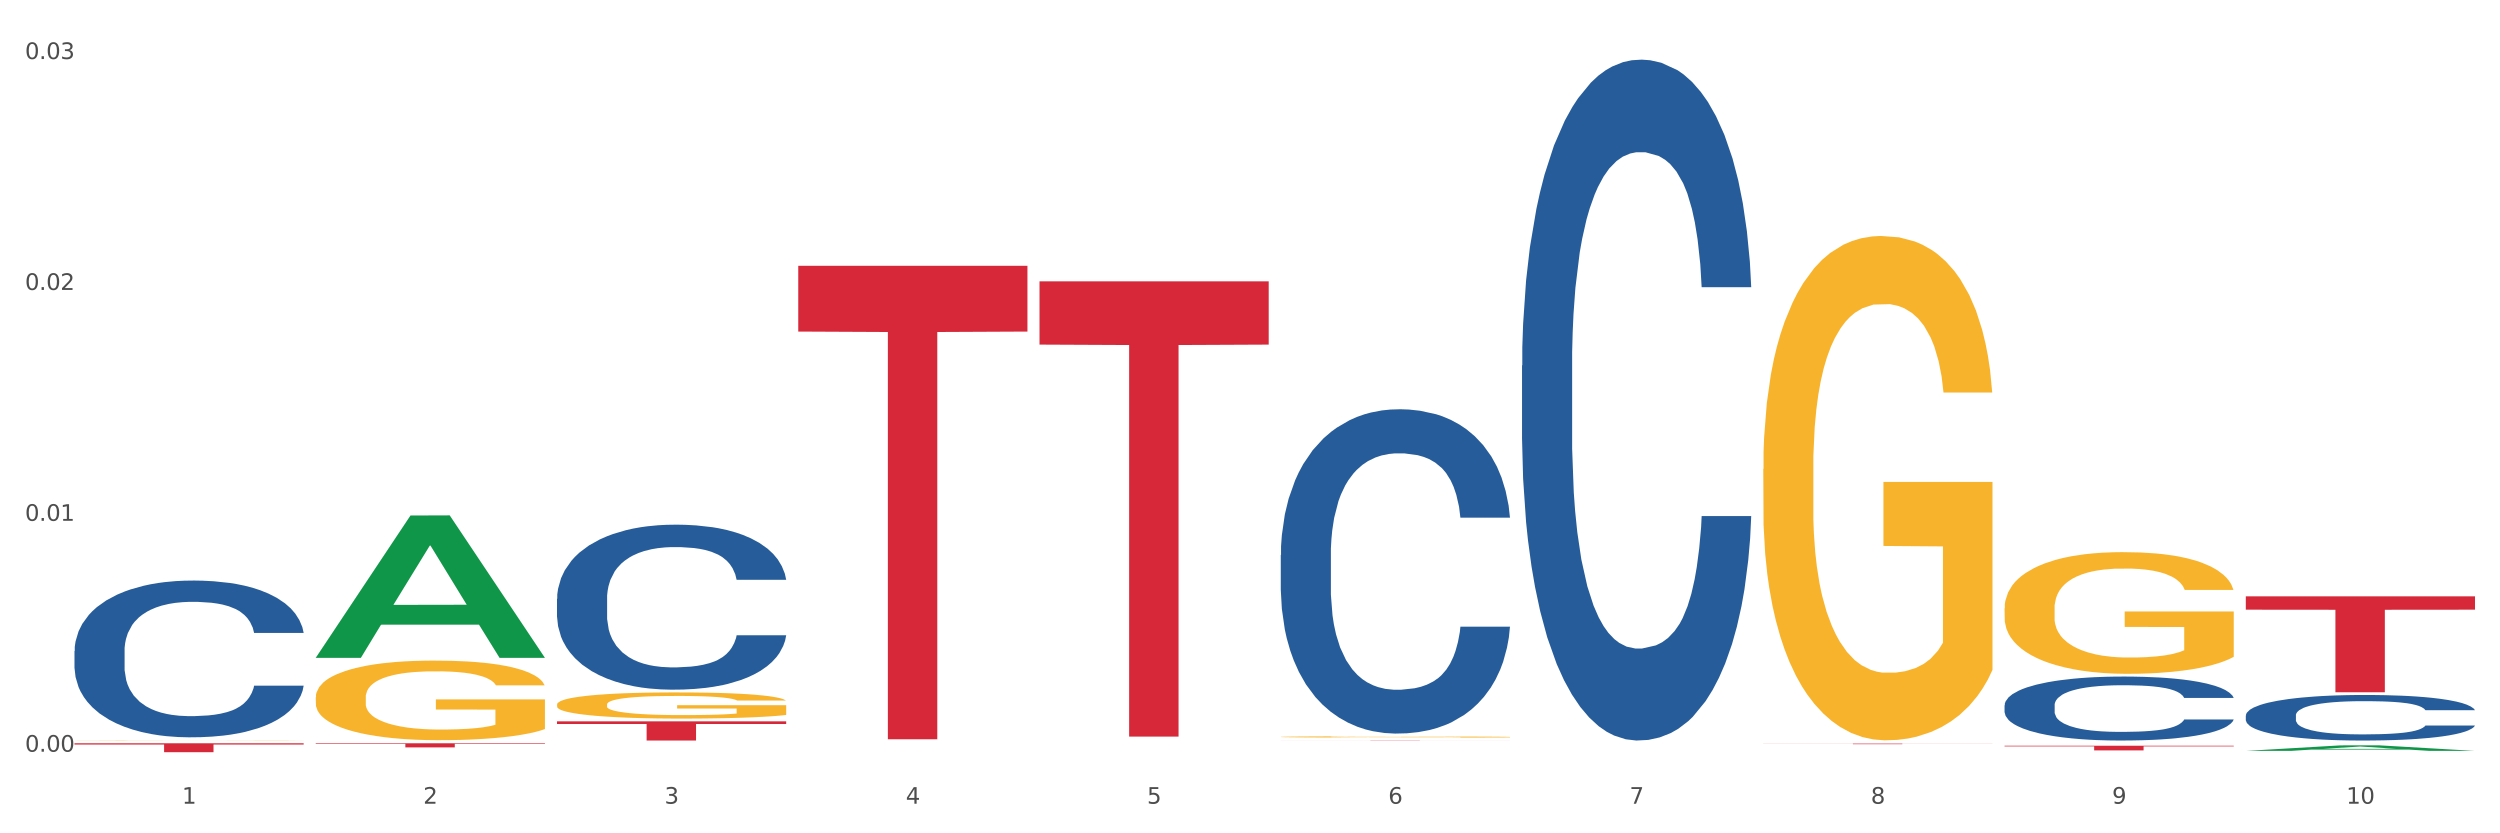 <?xml version="1.0" encoding="utf-8" standalone="no"?>
<!DOCTYPE svg PUBLIC "-//W3C//DTD SVG 1.1//EN"
  "http://www.w3.org/Graphics/SVG/1.1/DTD/svg11.dtd">
<svg xmlns:xlink="http://www.w3.org/1999/xlink" width="1080pt" height="360pt" viewBox="0 0 1080 360" xmlns="http://www.w3.org/2000/svg" version="1.1">
 <rect x="0" y="0" width="1080" height="360" fill="#333333" stroke="none"/>
 <defs>
  <style type="text/css">*{stroke-linejoin: round; stroke-linecap: butt}</style>
 </defs>
 <g id="figure_1">
  <g id="patch_1">
   <path d="M 0 360 
L 1080 360 
L 1080 0 
L 0 0 
z
" style="fill: #ffffff; stroke: #ffffff; stroke-linejoin: miter"/>
  </g>
  <g id="axes_1">
   <g id="matplotlib.axis_1">
    <g id="xtick_1">
     <g id="text_1">
      <!-- 1 -->
      <g style="fill: #4d4d4d" transform="translate(78.627 347.204) scale(0.096 -0.096)">
       <defs>
        <path id="DejaVuSans-31" d="M 794 531 
L 1825 531 
L 1825 4091 
L 703 3866 
L 703 4441 
L 1819 4666 
L 2450 4666 
L 2450 531 
L 3481 531 
L 3481 0 
L 794 0 
L 794 531 
z
" transform="scale(0.016)"/>
       </defs>
       <use xlink:href="#DejaVuSans-31"/>
      </g>
     </g>
    </g>
    <g id="xtick_2">
     <g id="text_2">
      <!-- 2 -->
      <g style="fill: #4d4d4d" transform="translate(182.851 347.204) scale(0.096 -0.096)">
       <defs>
        <path id="DejaVuSans-32" d="M 1228 531 
L 3431 531 
L 3431 0 
L 469 0 
L 469 531 
Q 828 903 1448 1529 
Q 2069 2156 2228 2338 
Q 2531 2678 2651 2914 
Q 2772 3150 2772 3378 
Q 2772 3750 2511 3984 
Q 2250 4219 1831 4219 
Q 1534 4219 1204 4116 
Q 875 4013 500 3803 
L 500 4441 
Q 881 4594 1212 4672 
Q 1544 4750 1819 4750 
Q 2544 4750 2975 4387 
Q 3406 4025 3406 3419 
Q 3406 3131 3298 2873 
Q 3191 2616 2906 2266 
Q 2828 2175 2409 1742 
Q 1991 1309 1228 531 
z
" transform="scale(0.016)"/>
       </defs>
       <use xlink:href="#DejaVuSans-32"/>
      </g>
     </g>
    </g>
    <g id="xtick_3">
     <g id="text_3">
      <!-- 3 -->
      <g style="fill: #4d4d4d" transform="translate(287.074 347.204) scale(0.096 -0.096)">
       <defs>
        <path id="DejaVuSans-33" d="M 2597 2516 
Q 3050 2419 3304 2112 
Q 3559 1806 3559 1356 
Q 3559 666 3084 287 
Q 2609 -91 1734 -91 
Q 1441 -91 1130 -33 
Q 819 25 488 141 
L 488 750 
Q 750 597 1062 519 
Q 1375 441 1716 441 
Q 2309 441 2620 675 
Q 2931 909 2931 1356 
Q 2931 1769 2642 2001 
Q 2353 2234 1838 2234 
L 1294 2234 
L 1294 2753 
L 1863 2753 
Q 2328 2753 2575 2939 
Q 2822 3125 2822 3475 
Q 2822 3834 2567 4026 
Q 2313 4219 1838 4219 
Q 1578 4219 1281 4162 
Q 984 4106 628 3988 
L 628 4550 
Q 988 4650 1302 4700 
Q 1616 4750 1894 4750 
Q 2613 4750 3031 4423 
Q 3450 4097 3450 3541 
Q 3450 3153 3228 2886 
Q 3006 2619 2597 2516 
z
" transform="scale(0.016)"/>
       </defs>
       <use xlink:href="#DejaVuSans-33"/>
      </g>
     </g>
    </g>
    <g id="xtick_4">
     <g id="text_4">
      <!-- 4 -->
      <g style="fill: #4d4d4d" transform="translate(391.298 347.204) scale(0.096 -0.096)">
       <defs>
        <path id="DejaVuSans-34" d="M 2419 4116 
L 825 1625 
L 2419 1625 
L 2419 4116 
z
M 2253 4666 
L 3047 4666 
L 3047 1625 
L 3713 1625 
L 3713 1100 
L 3047 1100 
L 3047 0 
L 2419 0 
L 2419 1100 
L 313 1100 
L 313 1709 
L 2253 4666 
z
" transform="scale(0.016)"/>
       </defs>
       <use xlink:href="#DejaVuSans-34"/>
      </g>
     </g>
    </g>
    <g id="xtick_5">
     <g id="text_5">
      <!-- 5 -->
      <g style="fill: #4d4d4d" transform="translate(495.522 347.204) scale(0.096 -0.096)">
       <defs>
        <path id="DejaVuSans-35" d="M 691 4666 
L 3169 4666 
L 3169 4134 
L 1269 4134 
L 1269 2991 
Q 1406 3038 1543 3061 
Q 1681 3084 1819 3084 
Q 2600 3084 3056 2656 
Q 3513 2228 3513 1497 
Q 3513 744 3044 326 
Q 2575 -91 1722 -91 
Q 1428 -91 1123 -41 
Q 819 9 494 109 
L 494 744 
Q 775 591 1075 516 
Q 1375 441 1709 441 
Q 2250 441 2565 725 
Q 2881 1009 2881 1497 
Q 2881 1984 2565 2268 
Q 2250 2553 1709 2553 
Q 1456 2553 1204 2497 
Q 953 2441 691 2322 
L 691 4666 
z
" transform="scale(0.016)"/>
       </defs>
       <use xlink:href="#DejaVuSans-35"/>
      </g>
     </g>
    </g>
    <g id="xtick_6">
     <g id="text_6">
      <!-- 6 -->
      <g style="fill: #4d4d4d" transform="translate(599.745 347.204) scale(0.096 -0.096)">
       <defs>
        <path id="DejaVuSans-36" d="M 2113 2584 
Q 1688 2584 1439 2293 
Q 1191 2003 1191 1497 
Q 1191 994 1439 701 
Q 1688 409 2113 409 
Q 2538 409 2786 701 
Q 3034 994 3034 1497 
Q 3034 2003 2786 2293 
Q 2538 2584 2113 2584 
z
M 3366 4563 
L 3366 3988 
Q 3128 4100 2886 4159 
Q 2644 4219 2406 4219 
Q 1781 4219 1451 3797 
Q 1122 3375 1075 2522 
Q 1259 2794 1537 2939 
Q 1816 3084 2150 3084 
Q 2853 3084 3261 2657 
Q 3669 2231 3669 1497 
Q 3669 778 3244 343 
Q 2819 -91 2113 -91 
Q 1303 -91 875 529 
Q 447 1150 447 2328 
Q 447 3434 972 4092 
Q 1497 4750 2381 4750 
Q 2619 4750 2861 4703 
Q 3103 4656 3366 4563 
z
" transform="scale(0.016)"/>
       </defs>
       <use xlink:href="#DejaVuSans-36"/>
      </g>
     </g>
    </g>
    <g id="xtick_7">
     <g id="text_7">
      <!-- 7 -->
      <g style="fill: #4d4d4d" transform="translate(703.969 347.204) scale(0.096 -0.096)">
       <defs>
        <path id="DejaVuSans-37" d="M 525 4666 
L 3525 4666 
L 3525 4397 
L 1831 0 
L 1172 0 
L 2766 4134 
L 525 4134 
L 525 4666 
z
" transform="scale(0.016)"/>
       </defs>
       <use xlink:href="#DejaVuSans-37"/>
      </g>
     </g>
    </g>
    <g id="xtick_8">
     <g id="text_8">
      <!-- 8 -->
      <g style="fill: #4d4d4d" transform="translate(808.193 347.204) scale(0.096 -0.096)">
       <defs>
        <path id="DejaVuSans-38" d="M 2034 2216 
Q 1584 2216 1326 1975 
Q 1069 1734 1069 1313 
Q 1069 891 1326 650 
Q 1584 409 2034 409 
Q 2484 409 2743 651 
Q 3003 894 3003 1313 
Q 3003 1734 2745 1975 
Q 2488 2216 2034 2216 
z
M 1403 2484 
Q 997 2584 770 2862 
Q 544 3141 544 3541 
Q 544 4100 942 4425 
Q 1341 4750 2034 4750 
Q 2731 4750 3128 4425 
Q 3525 4100 3525 3541 
Q 3525 3141 3298 2862 
Q 3072 2584 2669 2484 
Q 3125 2378 3379 2068 
Q 3634 1759 3634 1313 
Q 3634 634 3220 271 
Q 2806 -91 2034 -91 
Q 1263 -91 848 271 
Q 434 634 434 1313 
Q 434 1759 690 2068 
Q 947 2378 1403 2484 
z
M 1172 3481 
Q 1172 3119 1398 2916 
Q 1625 2713 2034 2713 
Q 2441 2713 2670 2916 
Q 2900 3119 2900 3481 
Q 2900 3844 2670 4047 
Q 2441 4250 2034 4250 
Q 1625 4250 1398 4047 
Q 1172 3844 1172 3481 
z
" transform="scale(0.016)"/>
       </defs>
       <use xlink:href="#DejaVuSans-38"/>
      </g>
     </g>
    </g>
    <g id="xtick_9">
     <g id="text_9">
      <!-- 9 -->
      <g style="fill: #4d4d4d" transform="translate(912.416 347.204) scale(0.096 -0.096)">
       <defs>
        <path id="DejaVuSans-39" d="M 703 97 
L 703 672 
Q 941 559 1184 500 
Q 1428 441 1663 441 
Q 2288 441 2617 861 
Q 2947 1281 2994 2138 
Q 2813 1869 2534 1725 
Q 2256 1581 1919 1581 
Q 1219 1581 811 2004 
Q 403 2428 403 3163 
Q 403 3881 828 4315 
Q 1253 4750 1959 4750 
Q 2769 4750 3195 4129 
Q 3622 3509 3622 2328 
Q 3622 1225 3098 567 
Q 2575 -91 1691 -91 
Q 1453 -91 1209 -44 
Q 966 3 703 97 
z
M 1959 2075 
Q 2384 2075 2632 2365 
Q 2881 2656 2881 3163 
Q 2881 3666 2632 3958 
Q 2384 4250 1959 4250 
Q 1534 4250 1286 3958 
Q 1038 3666 1038 3163 
Q 1038 2656 1286 2365 
Q 1534 2075 1959 2075 
z
" transform="scale(0.016)"/>
       </defs>
       <use xlink:href="#DejaVuSans-39"/>
      </g>
     </g>
    </g>
    <g id="xtick_10">
     <g id="text_10">
      <!-- 10 -->
      <g style="fill: #4d4d4d" transform="translate(1013.586 347.204) scale(0.096 -0.096)">
       <defs>
        <path id="DejaVuSans-30" d="M 2034 4250 
Q 1547 4250 1301 3770 
Q 1056 3291 1056 2328 
Q 1056 1369 1301 889 
Q 1547 409 2034 409 
Q 2525 409 2770 889 
Q 3016 1369 3016 2328 
Q 3016 3291 2770 3770 
Q 2525 4250 2034 4250 
z
M 2034 4750 
Q 2819 4750 3233 4129 
Q 3647 3509 3647 2328 
Q 3647 1150 3233 529 
Q 2819 -91 2034 -91 
Q 1250 -91 836 529 
Q 422 1150 422 2328 
Q 422 3509 836 4129 
Q 1250 4750 2034 4750 
z
" transform="scale(0.016)"/>
       </defs>
       <use xlink:href="#DejaVuSans-31"/>
       <use xlink:href="#DejaVuSans-30" transform="translate(63.623 0)"/>
      </g>
     </g>
    </g>
    <g id="xtick_11"/>
    <g id="xtick_12"/>
    <g id="xtick_13"/>
    <g id="xtick_14"/>
    <g id="xtick_15"/>
    <g id="xtick_16"/>
    <g id="xtick_17"/>
    <g id="xtick_18"/>
    <g id="xtick_19"/>
   </g>
   <g id="matplotlib.axis_2">
    <g id="ytick_1">
     <g id="text_11">
      <!-- 0.00 -->
      <g style="fill: #4d4d4d" transform="translate(10.8 324.739) scale(0.096 -0.096)">
       <defs>
        <path id="DejaVuSans-2e" d="M 684 794 
L 1344 794 
L 1344 0 
L 684 0 
L 684 794 
z
" transform="scale(0.016)"/>
       </defs>
       <use xlink:href="#DejaVuSans-30"/>
       <use xlink:href="#DejaVuSans-2e" transform="translate(63.623 0)"/>
       <use xlink:href="#DejaVuSans-30" transform="translate(95.41 0)"/>
       <use xlink:href="#DejaVuSans-30" transform="translate(159.033 0)"/>
      </g>
     </g>
    </g>
    <g id="ytick_2">
     <g id="text_12">
      <!-- 0.01 -->
      <g style="fill: #4d4d4d" transform="translate(10.8 224.995) scale(0.096 -0.096)">
       <use xlink:href="#DejaVuSans-30"/>
       <use xlink:href="#DejaVuSans-2e" transform="translate(63.623 0)"/>
       <use xlink:href="#DejaVuSans-30" transform="translate(95.41 0)"/>
       <use xlink:href="#DejaVuSans-31" transform="translate(159.033 0)"/>
      </g>
     </g>
    </g>
    <g id="ytick_3">
     <g id="text_13">
      <!-- 0.02 -->
      <g style="fill: #4d4d4d" transform="translate(10.8 125.25) scale(0.096 -0.096)">
       <use xlink:href="#DejaVuSans-30"/>
       <use xlink:href="#DejaVuSans-2e" transform="translate(63.623 0)"/>
       <use xlink:href="#DejaVuSans-30" transform="translate(95.41 0)"/>
       <use xlink:href="#DejaVuSans-32" transform="translate(159.033 0)"/>
      </g>
     </g>
    </g>
    <g id="ytick_4">
     <g id="text_14">
      <!-- 0.03 -->
      <g style="fill: #4d4d4d" transform="translate(10.8 25.505) scale(0.096 -0.096)">
       <use xlink:href="#DejaVuSans-30"/>
       <use xlink:href="#DejaVuSans-2e" transform="translate(63.623 0)"/>
       <use xlink:href="#DejaVuSans-30" transform="translate(95.41 0)"/>
       <use xlink:href="#DejaVuSans-33" transform="translate(159.033 0)"/>
      </g>
     </g>
    </g>
    <g id="ytick_5"/>
    <g id="ytick_6"/>
    <g id="ytick_7"/>
   </g>
   <g id="PolyCollection_1">
    <path d="M 136.399 284.081 
L 136.501 284.024 
L 177.331 222.694 
L 194.275 222.636 
L 235.411 284.197 
L 215.813 284.197 
L 206.932 269.862 
L 164.775 269.862 
L 164.469 270.093 
L 155.895 284.197 
L 136.399 284.197 
L 136.399 284.081 
L 170.083 261.307 
L 201.624 261.249 
L 186.007 235.758 
L 185.803 235.642 
L 185.599 235.815 
L 169.981 261.249 
L 170.083 261.307 
L 136.399 284.081 
z
" clip-path="url(#p3845704947)" style="fill: #109648"/>
    <path d="M 32.175 281.227 
L 32.292 281.165 
L 32.292 279.433 
L 32.643 277.083 
L 33.931 272.753 
L 35.569 269.475 
L 38.378 265.641 
L 39.899 264.032 
L 41.889 262.239 
L 45.985 259.332 
L 50.667 256.858 
L 53.944 255.497 
L 56.401 254.631 
L 61.902 253.085 
L 65.062 252.404 
L 68.339 251.848 
L 71.148 251.476 
L 75.829 251.043 
L 79.575 250.858 
L 83.905 250.796 
L 87.533 250.858 
L 92.331 251.105 
L 99.354 251.848 
L 102.045 252.281 
L 105.674 253.023 
L 109.419 254.012 
L 112.462 255.002 
L 115.973 256.425 
L 119.601 258.28 
L 123.112 260.631 
L 125.57 262.795 
L 127.559 265.084 
L 129.315 267.867 
L 130.602 270.898 
L 131.187 273.434 
L 109.77 273.434 
L 109.185 271.145 
L 108.014 268.671 
L 106.844 267.001 
L 105.557 265.641 
L 103.567 264.094 
L 101.811 263.105 
L 98.886 261.929 
L 96.194 261.187 
L 93.97 260.754 
L 91.278 260.383 
L 85.543 260.012 
L 81.447 260.012 
L 78.872 260.136 
L 75.712 260.445 
L 73.021 260.878 
L 69.861 261.62 
L 67.403 262.424 
L 64.945 263.476 
L 63.541 264.218 
L 61.434 265.579 
L 60.03 266.692 
L 58.157 268.609 
L 57.104 269.97 
L 55.231 273.496 
L 54.412 276.093 
L 54.061 277.887 
L 53.827 279.866 
L 53.827 289.515 
L 54.529 293.845 
L 55.114 295.7 
L 56.05 297.803 
L 57.806 300.525 
L 60.381 303.185 
L 63.072 305.102 
L 65.296 306.277 
L 67.403 307.143 
L 69.509 307.823 
L 72.084 308.442 
L 74.191 308.813 
L 77.351 309.184 
L 81.096 309.37 
L 84.022 309.37 
L 89.991 309.06 
L 92.683 308.751 
L 95.257 308.318 
L 98.066 307.638 
L 100.29 306.896 
L 101.577 306.339 
L 103.684 305.164 
L 105.322 303.927 
L 106.727 302.504 
L 107.663 301.267 
L 108.717 299.412 
L 109.536 297.309 
L 109.77 296.195 
L 131.187 296.195 
L 130.719 298.422 
L 129.9 300.587 
L 128.262 303.494 
L 126.974 305.164 
L 124.985 307.205 
L 122.878 308.937 
L 119.952 310.854 
L 117.26 312.277 
L 114.451 313.514 
L 111.408 314.627 
L 105.908 316.173 
L 103.918 316.606 
L 99.705 317.349 
L 96.428 317.782 
L 91.629 318.215 
L 86.714 318.462 
L 81.564 318.524 
L 77 318.4 
L 71.967 318.029 
L 68.807 317.658 
L 65.296 317.101 
L 61.2 316.235 
L 57.338 315.184 
L 53.71 313.947 
L 50.316 312.524 
L 47.156 310.916 
L 43.059 308.256 
L 40.016 305.659 
L 37.793 303.246 
L 36.271 301.205 
L 34.75 298.608 
L 33.931 296.814 
L 32.643 292.484 
L 32.175 288.464 
L 32.175 281.227 
z
" clip-path="url(#p3845704947)" style="fill: #255c99"/>
    <path d="M 657.517 157.926 
L 657.634 157.657 
L 657.634 150.136 
L 657.985 139.928 
L 659.272 121.124 
L 660.911 106.886 
L 663.72 90.231 
L 665.241 83.247 
L 667.231 75.456 
L 671.327 62.831 
L 676.008 52.085 
L 679.285 46.175 
L 681.743 42.415 
L 687.244 35.699 
L 690.404 32.744 
L 693.681 30.326 
L 696.49 28.714 
L 701.171 26.834 
L 704.916 26.028 
L 709.247 25.759 
L 712.875 26.028 
L 717.673 27.103 
L 724.695 30.326 
L 727.387 32.207 
L 731.015 35.43 
L 734.76 39.728 
L 737.803 44.026 
L 741.314 50.205 
L 744.943 58.264 
L 748.454 68.472 
L 750.911 77.874 
L 752.901 87.813 
L 754.657 99.902 
L 755.944 113.065 
L 756.529 124.079 
L 735.112 124.079 
L 734.526 114.139 
L 733.356 103.394 
L 732.186 96.141 
L 730.898 90.231 
L 728.909 83.515 
L 727.153 79.217 
L 724.227 74.113 
L 721.535 70.89 
L 719.312 69.009 
L 716.62 67.397 
L 710.885 65.786 
L 706.789 65.786 
L 704.214 66.323 
L 701.054 67.666 
L 698.362 69.546 
L 695.202 72.77 
L 692.745 76.262 
L 690.287 80.829 
L 688.882 84.052 
L 686.776 89.962 
L 685.371 94.798 
L 683.499 103.125 
L 682.445 109.035 
L 680.573 124.347 
L 679.754 135.63 
L 679.402 143.42 
L 679.168 152.016 
L 679.168 193.923 
L 679.871 212.727 
L 680.456 220.786 
L 681.392 229.919 
L 683.148 241.739 
L 685.722 253.29 
L 688.414 261.618 
L 690.638 266.722 
L 692.745 270.482 
L 694.851 273.437 
L 697.426 276.124 
L 699.533 277.736 
L 702.693 279.347 
L 706.438 280.153 
L 709.364 280.153 
L 715.332 278.81 
L 718.024 277.467 
L 720.599 275.586 
L 723.408 272.632 
L 725.632 269.408 
L 726.919 266.99 
L 729.026 261.886 
L 730.664 256.514 
L 732.069 250.335 
L 733.005 244.963 
L 734.058 236.904 
L 734.877 227.77 
L 735.112 222.935 
L 756.529 222.935 
L 756.061 232.605 
L 755.242 242.008 
L 753.603 254.633 
L 752.316 261.886 
L 750.326 270.751 
L 748.22 278.273 
L 745.294 286.6 
L 742.602 292.779 
L 739.793 298.152 
L 736.75 302.987 
L 731.249 309.703 
L 729.26 311.583 
L 725.046 314.807 
L 721.769 316.687 
L 716.971 318.567 
L 712.055 319.642 
L 706.906 319.911 
L 702.341 319.373 
L 697.309 317.762 
L 694.149 316.15 
L 690.638 313.732 
L 686.542 309.971 
L 682.679 305.405 
L 679.051 300.032 
L 675.657 293.853 
L 672.497 286.869 
L 668.401 275.318 
L 665.358 264.035 
L 663.134 253.559 
L 661.613 244.694 
L 660.091 233.411 
L 659.272 225.621 
L 657.985 206.817 
L 657.517 189.356 
L 657.517 157.926 
z
" clip-path="url(#p3845704947)" style="fill: #255c99"/>
    <path d="M 865.964 304.689 
L 866.081 304.664 
L 866.081 303.957 
L 866.432 302.998 
L 867.719 301.231 
L 869.358 299.893 
L 872.167 298.328 
L 873.688 297.672 
L 875.678 296.94 
L 879.774 295.754 
L 884.456 294.744 
L 887.733 294.188 
L 890.19 293.835 
L 895.691 293.204 
L 898.851 292.926 
L 902.128 292.699 
L 904.937 292.548 
L 909.618 292.371 
L 913.364 292.295 
L 917.694 292.27 
L 921.322 292.295 
L 926.12 292.396 
L 933.143 292.699 
L 935.834 292.876 
L 939.463 293.179 
L 943.208 293.583 
L 946.251 293.987 
L 949.762 294.567 
L 953.39 295.324 
L 956.901 296.284 
L 959.359 297.167 
L 961.348 298.101 
L 963.104 299.237 
L 964.391 300.474 
L 964.976 301.509 
L 943.559 301.509 
L 942.974 300.575 
L 941.803 299.565 
L 940.633 298.884 
L 939.346 298.328 
L 937.356 297.697 
L 935.6 297.293 
L 932.674 296.814 
L 929.983 296.511 
L 927.759 296.334 
L 925.067 296.183 
L 919.332 296.031 
L 915.236 296.031 
L 912.661 296.082 
L 909.501 296.208 
L 906.81 296.385 
L 903.65 296.688 
L 901.192 297.016 
L 898.734 297.445 
L 897.33 297.748 
L 895.223 298.303 
L 893.819 298.757 
L 891.946 299.54 
L 890.893 300.095 
L 889.02 301.534 
L 888.201 302.594 
L 887.85 303.326 
L 887.616 304.134 
L 887.616 308.072 
L 888.318 309.839 
L 888.903 310.596 
L 889.839 311.454 
L 891.595 312.565 
L 894.17 313.65 
L 896.861 314.433 
L 899.085 314.913 
L 901.192 315.266 
L 903.298 315.544 
L 905.873 315.796 
L 907.98 315.948 
L 911.14 316.099 
L 914.885 316.175 
L 917.811 316.175 
L 923.78 316.049 
L 926.472 315.922 
L 929.046 315.746 
L 931.855 315.468 
L 934.079 315.165 
L 935.366 314.938 
L 937.473 314.458 
L 939.111 313.953 
L 940.516 313.373 
L 941.452 312.868 
L 942.505 312.111 
L 943.325 311.252 
L 943.559 310.798 
L 964.976 310.798 
L 964.508 311.707 
L 963.689 312.59 
L 962.05 313.777 
L 960.763 314.458 
L 958.773 315.291 
L 956.667 315.998 
L 953.741 316.781 
L 951.049 317.361 
L 948.24 317.866 
L 945.197 318.32 
L 939.697 318.951 
L 937.707 319.128 
L 933.494 319.431 
L 930.217 319.608 
L 925.418 319.784 
L 920.503 319.885 
L 915.353 319.911 
L 910.789 319.86 
L 905.756 319.709 
L 902.596 319.557 
L 899.085 319.33 
L 894.989 318.977 
L 891.127 318.548 
L 887.499 318.043 
L 884.105 317.462 
L 880.945 316.806 
L 876.848 315.72 
L 873.805 314.66 
L 871.582 313.676 
L 870.06 312.843 
L 868.539 311.783 
L 867.719 311.05 
L 866.432 309.284 
L 865.964 307.643 
L 865.964 304.689 
z
" clip-path="url(#p3845704947)" style="fill: #255c99"/>
    <path d="M 970.188 309.072 
L 970.305 309.054 
L 970.305 308.55 
L 970.656 307.867 
L 971.943 306.609 
L 973.582 305.656 
L 976.39 304.542 
L 977.912 304.074 
L 979.902 303.553 
L 983.998 302.708 
L 988.679 301.989 
L 991.956 301.594 
L 994.414 301.342 
L 999.915 300.893 
L 1003.075 300.695 
L 1006.352 300.533 
L 1009.161 300.425 
L 1013.842 300.3 
L 1017.587 300.246 
L 1021.917 300.228 
L 1025.546 300.246 
L 1030.344 300.318 
L 1037.366 300.533 
L 1040.058 300.659 
L 1043.686 300.875 
L 1047.431 301.162 
L 1050.474 301.45 
L 1053.985 301.863 
L 1057.613 302.403 
L 1061.125 303.086 
L 1063.582 303.715 
L 1065.572 304.38 
L 1067.327 305.189 
L 1068.615 306.07 
L 1069.2 306.807 
L 1047.782 306.807 
L 1047.197 306.142 
L 1046.027 305.423 
L 1044.857 304.937 
L 1043.569 304.542 
L 1041.58 304.092 
L 1039.824 303.805 
L 1036.898 303.463 
L 1034.206 303.248 
L 1031.983 303.122 
L 1029.291 303.014 
L 1023.556 302.906 
L 1019.46 302.906 
L 1016.885 302.942 
L 1013.725 303.032 
L 1011.033 303.158 
L 1007.873 303.373 
L 1005.415 303.607 
L 1002.958 303.913 
L 1001.553 304.128 
L 999.447 304.524 
L 998.042 304.847 
L 996.17 305.405 
L 995.116 305.8 
L 993.244 306.825 
L 992.424 307.58 
L 992.073 308.101 
L 991.839 308.676 
L 991.839 311.48 
L 992.541 312.738 
L 993.127 313.278 
L 994.063 313.889 
L 995.818 314.68 
L 998.393 315.453 
L 1001.085 316.01 
L 1003.309 316.352 
L 1005.415 316.603 
L 1007.522 316.801 
L 1010.097 316.981 
L 1012.203 317.089 
L 1015.363 317.196 
L 1019.109 317.25 
L 1022.035 317.25 
L 1028.003 317.16 
L 1030.695 317.071 
L 1033.27 316.945 
L 1036.079 316.747 
L 1038.303 316.531 
L 1039.59 316.369 
L 1041.697 316.028 
L 1043.335 315.668 
L 1044.739 315.255 
L 1045.676 314.896 
L 1046.729 314.356 
L 1047.548 313.745 
L 1047.782 313.422 
L 1069.2 313.422 
L 1068.732 314.069 
L 1067.913 314.698 
L 1066.274 315.543 
L 1064.987 316.028 
L 1062.997 316.621 
L 1060.89 317.124 
L 1057.965 317.682 
L 1055.273 318.095 
L 1052.464 318.455 
L 1049.421 318.778 
L 1043.92 319.228 
L 1041.931 319.353 
L 1037.717 319.569 
L 1034.44 319.695 
L 1029.642 319.821 
L 1024.726 319.893 
L 1019.577 319.911 
L 1015.012 319.875 
L 1009.98 319.767 
L 1006.82 319.659 
L 1003.309 319.497 
L 999.212 319.246 
L 995.35 318.94 
L 991.722 318.58 
L 988.328 318.167 
L 985.168 317.7 
L 981.072 316.927 
L 978.029 316.172 
L 975.805 315.471 
L 974.284 314.878 
L 972.762 314.123 
L 971.943 313.601 
L 970.656 312.343 
L 970.188 311.175 
L 970.188 309.072 
z
" clip-path="url(#p3845704947)" style="fill: #255c99"/>
    <path d="M 32.175 319.759 
L 32.292 319.759 
L 32.292 319.755 
L 32.526 319.752 
L 33.695 319.744 
L 35.448 319.737 
L 36.734 319.734 
L 38.02 319.731 
L 39.54 319.728 
L 41.41 319.725 
L 44.8 319.721 
L 46.904 319.718 
L 49.476 319.716 
L 54.152 319.713 
L 57.542 319.711 
L 61.049 319.709 
L 66.777 319.707 
L 70.517 319.706 
L 74.492 319.706 
L 79.285 319.705 
L 82.909 319.705 
L 90.858 319.705 
L 97.638 319.706 
L 100.911 319.707 
L 105.119 319.708 
L 107.34 319.709 
L 110.964 319.711 
L 114.705 319.713 
L 117.277 319.715 
L 121.134 319.719 
L 124.057 319.722 
L 126.745 319.727 
L 128.148 319.73 
L 129.2 319.733 
L 130.135 319.736 
L 131.071 319.741 
L 110.029 319.741 
L 109.211 319.738 
L 107.925 319.734 
L 106.054 319.731 
L 104.418 319.729 
L 101.612 319.726 
L 99.041 319.724 
L 96.352 319.723 
L 93.079 319.722 
L 90.507 319.721 
L 86.883 319.721 
L 79.752 319.721 
L 74.96 319.722 
L 71.686 319.723 
L 69.582 319.724 
L 67.712 319.725 
L 65.608 319.726 
L 63.153 319.729 
L 61.399 319.731 
L 59.646 319.733 
L 58.243 319.736 
L 56.957 319.739 
L 55.905 319.742 
L 55.087 319.745 
L 54.386 319.749 
L 53.801 319.756 
L 53.801 319.771 
L 54.035 319.774 
L 54.619 319.778 
L 55.321 319.781 
L 56.49 319.785 
L 57.542 319.788 
L 59.529 319.792 
L 61.75 319.795 
L 63.504 319.797 
L 65.257 319.799 
L 68.296 319.801 
L 71.686 319.803 
L 74.609 319.804 
L 78.583 319.805 
L 81.272 319.806 
L 83.61 319.806 
L 89.338 319.806 
L 93.429 319.806 
L 97.988 319.805 
L 101.495 319.804 
L 104.418 319.803 
L 107.691 319.801 
L 109.795 319.799 
L 109.795 319.777 
L 84.078 319.777 
L 84.078 319.762 
L 131.187 319.762 
L 131.187 319.805 
L 129.2 319.808 
L 126.979 319.81 
L 124.641 319.811 
L 121.134 319.814 
L 116.926 319.816 
L 113.185 319.817 
L 109.211 319.818 
L 104.535 319.82 
L 98.456 319.821 
L 94.715 319.821 
L 90.039 319.821 
L 84.545 319.822 
L 79.752 319.821 
L 75.076 319.821 
L 70.167 319.82 
L 65.374 319.818 
L 61.75 319.817 
L 58.126 319.815 
L 54.269 319.813 
L 51.229 319.811 
L 48.891 319.809 
L 46.32 319.807 
L 43.514 319.803 
L 41.41 319.801 
L 39.54 319.798 
L 37.552 319.794 
L 36.15 319.791 
L 34.747 319.786 
L 33.928 319.783 
L 32.993 319.779 
L 32.292 319.772 
L 32.175 319.759 
z
" clip-path="url(#p3845704947)" style="fill: #f7b32b"/>
    <path d="M 136.399 301.267 
L 136.516 301.235 
L 136.516 300.105 
L 136.749 299.132 
L 137.918 296.777 
L 139.672 294.83 
L 140.958 293.794 
L 142.244 292.946 
L 143.763 292.098 
L 145.634 291.219 
L 149.024 289.931 
L 151.128 289.272 
L 153.699 288.581 
L 158.375 287.576 
L 161.765 287.011 
L 165.272 286.54 
L 171 285.975 
L 174.741 285.724 
L 178.716 285.535 
L 183.508 285.41 
L 187.132 285.378 
L 195.081 285.472 
L 201.861 285.755 
L 205.135 285.975 
L 209.343 286.352 
L 211.564 286.603 
L 215.188 287.105 
L 218.928 287.765 
L 221.5 288.33 
L 225.358 289.398 
L 228.28 290.465 
L 230.969 291.784 
L 232.372 292.695 
L 233.424 293.542 
L 234.359 294.516 
L 235.294 296.054 
L 214.253 296.054 
L 213.434 294.955 
L 212.148 293.919 
L 210.278 292.914 
L 208.641 292.286 
L 205.836 291.501 
L 203.264 290.999 
L 200.576 290.622 
L 197.302 290.308 
L 194.731 290.151 
L 191.107 290.026 
L 183.976 290.057 
L 179.183 290.308 
L 175.91 290.622 
L 173.806 290.905 
L 171.936 291.219 
L 169.831 291.658 
L 167.377 292.318 
L 165.623 292.914 
L 163.87 293.668 
L 162.467 294.422 
L 161.181 295.301 
L 160.129 296.243 
L 159.311 297.216 
L 158.609 298.409 
L 158.025 300.388 
L 158.025 304.689 
L 158.259 305.663 
L 158.843 306.95 
L 159.544 307.924 
L 160.713 309.085 
L 161.765 309.87 
L 163.753 311.001 
L 165.974 311.943 
L 167.727 312.539 
L 169.481 313.042 
L 172.52 313.733 
L 175.91 314.298 
L 178.833 314.643 
L 182.807 314.957 
L 185.496 315.083 
L 187.834 315.146 
L 193.562 315.146 
L 197.653 315.051 
L 202.212 314.832 
L 205.719 314.549 
L 208.641 314.204 
L 211.915 313.638 
L 214.019 313.105 
L 214.019 306.542 
L 188.301 306.511 
L 188.301 302.146 
L 235.411 302.146 
L 235.411 314.957 
L 233.424 315.617 
L 231.203 316.213 
L 228.865 316.747 
L 225.358 317.406 
L 221.15 318.034 
L 217.409 318.474 
L 213.434 318.851 
L 208.758 319.196 
L 202.68 319.51 
L 198.939 319.636 
L 194.263 319.73 
L 188.769 319.761 
L 183.976 319.699 
L 179.3 319.542 
L 174.39 319.259 
L 169.598 318.851 
L 165.974 318.443 
L 162.35 317.94 
L 158.492 317.281 
L 155.453 316.653 
L 153.115 316.088 
L 150.543 315.365 
L 147.738 314.423 
L 145.634 313.576 
L 143.763 312.696 
L 141.776 311.566 
L 140.373 310.593 
L 138.97 309.368 
L 138.152 308.457 
L 137.217 307.044 
L 136.516 305.066 
L 136.399 301.267 
z
" clip-path="url(#p3845704947)" style="fill: #f7b32b"/>
    <path d="M 240.622 304.35 
L 240.739 304.34 
L 240.739 303.968 
L 240.973 303.648 
L 242.142 302.873 
L 243.895 302.233 
L 245.181 301.892 
L 246.467 301.613 
L 247.987 301.334 
L 249.857 301.045 
L 253.247 300.621 
L 255.351 300.404 
L 257.923 300.177 
L 262.599 299.846 
L 265.989 299.66 
L 269.496 299.506 
L 275.224 299.32 
L 278.965 299.237 
L 282.939 299.175 
L 287.732 299.134 
L 291.356 299.123 
L 299.305 299.154 
L 306.085 299.247 
L 309.358 299.32 
L 313.566 299.444 
L 315.788 299.526 
L 319.411 299.691 
L 323.152 299.908 
L 325.724 300.094 
L 329.581 300.445 
L 332.504 300.797 
L 335.193 301.231 
L 336.595 301.53 
L 337.647 301.809 
L 338.583 302.129 
L 339.518 302.635 
L 318.476 302.635 
L 317.658 302.274 
L 316.372 301.933 
L 314.502 301.602 
L 312.865 301.396 
L 310.06 301.138 
L 307.488 300.972 
L 304.799 300.848 
L 301.526 300.745 
L 298.954 300.693 
L 295.33 300.652 
L 288.2 300.662 
L 283.407 300.745 
L 280.134 300.848 
L 278.03 300.941 
L 276.159 301.045 
L 274.055 301.189 
L 271.6 301.406 
L 269.847 301.602 
L 268.093 301.85 
L 266.69 302.098 
L 265.405 302.387 
L 264.352 302.697 
L 263.534 303.018 
L 262.833 303.41 
L 262.248 304.061 
L 262.248 305.476 
L 262.482 305.796 
L 263.067 306.22 
L 263.768 306.54 
L 264.937 306.922 
L 265.989 307.18 
L 267.976 307.552 
L 270.197 307.862 
L 271.951 308.058 
L 273.704 308.224 
L 276.744 308.451 
L 280.134 308.637 
L 283.056 308.75 
L 287.031 308.854 
L 289.719 308.895 
L 292.057 308.916 
L 297.785 308.916 
L 301.877 308.885 
L 306.436 308.812 
L 309.943 308.719 
L 312.865 308.606 
L 316.138 308.42 
L 318.242 308.244 
L 318.242 306.085 
L 292.525 306.075 
L 292.525 304.639 
L 339.635 304.639 
L 339.635 308.854 
L 337.647 309.071 
L 335.426 309.267 
L 333.088 309.443 
L 329.581 309.659 
L 325.373 309.866 
L 321.632 310.011 
L 317.658 310.135 
L 312.982 310.248 
L 306.903 310.352 
L 303.163 310.393 
L 298.487 310.424 
L 292.992 310.434 
L 288.2 310.414 
L 283.524 310.362 
L 278.614 310.269 
L 273.821 310.135 
L 270.197 310 
L 266.574 309.835 
L 262.716 309.618 
L 259.677 309.412 
L 257.339 309.226 
L 254.767 308.988 
L 251.961 308.678 
L 249.857 308.399 
L 247.987 308.11 
L 246 307.738 
L 244.597 307.418 
L 243.194 307.015 
L 242.376 306.716 
L 241.441 306.251 
L 240.739 305.6 
L 240.622 304.35 
z
" clip-path="url(#p3845704947)" style="fill: #f7b32b"/>
    <path d="M 553.293 318.343 
L 553.41 318.343 
L 553.41 318.325 
L 553.644 318.309 
L 554.813 318.272 
L 556.566 318.241 
L 557.852 318.225 
L 559.138 318.212 
L 560.658 318.198 
L 562.528 318.184 
L 565.918 318.164 
L 568.022 318.154 
L 570.594 318.143 
L 575.27 318.127 
L 578.66 318.118 
L 582.167 318.11 
L 587.895 318.101 
L 591.636 318.097 
L 595.61 318.094 
L 600.403 318.092 
L 604.027 318.092 
L 611.976 318.093 
L 618.756 318.098 
L 622.029 318.101 
L 626.237 318.107 
L 628.458 318.111 
L 632.082 318.119 
L 635.823 318.13 
L 638.395 318.139 
L 642.252 318.156 
L 645.175 318.172 
L 647.863 318.193 
L 649.266 318.208 
L 650.318 318.221 
L 651.253 318.236 
L 652.189 318.261 
L 631.147 318.261 
L 630.329 318.243 
L 629.043 318.227 
L 627.173 318.211 
L 625.536 318.201 
L 622.73 318.189 
L 620.159 318.181 
L 617.47 318.175 
L 614.197 318.17 
L 611.625 318.167 
L 608.001 318.165 
L 600.87 318.166 
L 596.078 318.17 
L 592.805 318.175 
L 590.7 318.179 
L 588.83 318.184 
L 586.726 318.191 
L 584.271 318.202 
L 582.518 318.211 
L 580.764 318.223 
L 579.361 318.235 
L 578.075 318.249 
L 577.023 318.264 
L 576.205 318.279 
L 575.504 318.298 
L 574.919 318.329 
L 574.919 318.397 
L 575.153 318.413 
L 575.737 318.433 
L 576.439 318.448 
L 577.608 318.467 
L 578.66 318.479 
L 580.647 318.497 
L 582.868 318.512 
L 584.622 318.521 
L 586.375 318.529 
L 589.415 318.54 
L 592.805 318.549 
L 595.727 318.555 
L 599.702 318.56 
L 602.39 318.562 
L 604.728 318.563 
L 610.456 318.563 
L 614.548 318.561 
L 619.107 318.558 
L 622.613 318.553 
L 625.536 318.548 
L 628.809 318.539 
L 630.913 318.53 
L 630.913 318.427 
L 605.196 318.426 
L 605.196 318.357 
L 652.306 318.357 
L 652.306 318.56 
L 650.318 318.57 
L 648.097 318.579 
L 645.759 318.588 
L 642.252 318.598 
L 638.044 318.608 
L 634.303 318.615 
L 630.329 318.621 
L 625.653 318.627 
L 619.574 318.632 
L 615.833 318.633 
L 611.158 318.635 
L 605.663 318.635 
L 600.87 318.634 
L 596.195 318.632 
L 591.285 318.628 
L 586.492 318.621 
L 582.868 318.615 
L 579.244 318.607 
L 575.387 318.596 
L 572.347 318.586 
L 570.009 318.577 
L 567.438 318.566 
L 564.632 318.551 
L 562.528 318.538 
L 560.658 318.524 
L 558.67 318.506 
L 557.268 318.491 
L 555.865 318.471 
L 555.047 318.457 
L 554.111 318.434 
L 553.41 318.403 
L 553.293 318.343 
z
" clip-path="url(#p3845704947)" style="fill: #f7b32b"/>
    <path d="M 761.74 202.621 
L 761.857 202.422 
L 761.857 195.258 
L 762.091 189.09 
L 763.26 174.166 
L 765.013 161.828 
L 766.299 155.262 
L 767.585 149.889 
L 769.105 144.516 
L 770.975 138.945 
L 774.365 130.786 
L 776.469 126.607 
L 779.041 122.23 
L 783.717 115.862 
L 787.107 112.28 
L 790.614 109.295 
L 796.342 105.713 
L 800.083 104.122 
L 804.057 102.928 
L 808.85 102.132 
L 812.474 101.933 
L 820.423 102.53 
L 827.203 104.321 
L 830.476 105.713 
L 834.685 108.101 
L 836.906 109.693 
L 840.529 112.877 
L 844.27 117.056 
L 846.842 120.638 
L 850.7 127.403 
L 853.622 134.169 
L 856.311 142.526 
L 857.713 148.297 
L 858.766 153.67 
L 859.701 159.838 
L 860.636 169.589 
L 839.594 169.589 
L 838.776 162.624 
L 837.49 156.058 
L 835.62 149.69 
L 833.983 145.71 
L 831.178 140.735 
L 828.606 137.552 
L 825.917 135.164 
L 822.644 133.174 
L 820.072 132.179 
L 816.448 131.383 
L 809.318 131.582 
L 804.525 133.174 
L 801.252 135.164 
L 799.148 136.955 
L 797.277 138.945 
L 795.173 141.73 
L 792.718 145.909 
L 790.965 149.69 
L 789.211 154.466 
L 787.809 159.241 
L 786.523 164.813 
L 785.471 170.783 
L 784.652 176.951 
L 783.951 184.513 
L 783.366 197.049 
L 783.366 224.311 
L 783.6 230.479 
L 784.185 238.638 
L 784.886 244.807 
L 786.055 252.169 
L 787.107 257.144 
L 789.094 264.307 
L 791.315 270.277 
L 793.069 274.058 
L 794.822 277.242 
L 797.862 281.619 
L 801.252 285.201 
L 804.174 287.39 
L 808.149 289.38 
L 810.837 290.176 
L 813.175 290.574 
L 818.903 290.574 
L 822.995 289.977 
L 827.554 288.584 
L 831.061 286.793 
L 833.983 284.604 
L 837.256 281.023 
L 839.36 277.64 
L 839.36 236.051 
L 813.643 235.852 
L 813.643 208.193 
L 860.753 208.193 
L 860.753 289.38 
L 858.766 293.559 
L 856.544 297.34 
L 854.206 300.722 
L 850.7 304.901 
L 846.491 308.881 
L 842.751 311.667 
L 838.776 314.055 
L 834.1 316.244 
L 828.021 318.233 
L 824.281 319.029 
L 819.605 319.626 
L 814.111 319.825 
L 809.318 319.427 
L 804.642 318.432 
L 799.732 316.642 
L 794.939 314.055 
L 791.315 311.468 
L 787.692 308.284 
L 783.834 304.105 
L 780.795 300.125 
L 778.457 296.544 
L 775.885 291.967 
L 773.079 285.997 
L 770.975 280.625 
L 769.105 275.053 
L 767.118 267.889 
L 765.715 261.721 
L 764.312 253.96 
L 763.494 248.189 
L 762.559 239.235 
L 761.857 226.699 
L 761.74 202.621 
z
" clip-path="url(#p3845704947)" style="fill: #f7b32b"/>
    <path d="M 865.964 262.815 
L 866.081 262.767 
L 866.081 261.038 
L 866.315 259.55 
L 867.484 255.95 
L 869.237 252.974 
L 870.523 251.39 
L 871.809 250.094 
L 873.329 248.797 
L 875.199 247.453 
L 878.589 245.485 
L 880.693 244.477 
L 883.265 243.421 
L 887.941 241.885 
L 891.331 241.021 
L 894.838 240.301 
L 900.566 239.437 
L 904.306 239.053 
L 908.281 238.765 
L 913.074 238.573 
L 916.698 238.525 
L 924.647 238.669 
L 931.427 239.101 
L 934.7 239.437 
L 938.908 240.013 
L 941.129 240.397 
L 944.753 241.165 
L 948.494 242.173 
L 951.066 243.037 
L 954.923 244.669 
L 957.846 246.301 
L 960.534 248.317 
L 961.937 249.71 
L 962.989 251.006 
L 963.924 252.494 
L 964.859 254.846 
L 943.818 254.846 
L 943 253.166 
L 941.714 251.582 
L 939.843 250.046 
L 938.207 249.085 
L 935.401 247.885 
L 932.829 247.117 
L 930.141 246.541 
L 926.868 246.061 
L 924.296 245.821 
L 920.672 245.629 
L 913.541 245.677 
L 908.749 246.061 
L 905.475 246.541 
L 903.371 246.973 
L 901.501 247.453 
L 899.397 248.125 
L 896.942 249.133 
L 895.188 250.046 
L 893.435 251.198 
L 892.032 252.35 
L 890.746 253.694 
L 889.694 255.134 
L 888.876 256.622 
L 888.175 258.446 
L 887.59 261.47 
L 887.59 268.047 
L 887.824 269.535 
L 888.408 271.503 
L 889.11 272.991 
L 890.279 274.767 
L 891.331 275.968 
L 893.318 277.696 
L 895.539 279.136 
L 897.293 280.048 
L 899.046 280.816 
L 902.085 281.872 
L 905.475 282.736 
L 908.398 283.264 
L 912.372 283.744 
L 915.061 283.936 
L 917.399 284.032 
L 923.127 284.032 
L 927.218 283.888 
L 931.777 283.552 
L 935.284 283.12 
L 938.207 282.592 
L 941.48 281.728 
L 943.584 280.912 
L 943.584 270.879 
L 917.867 270.831 
L 917.867 264.159 
L 964.976 264.159 
L 964.976 283.744 
L 962.989 284.752 
L 960.768 285.664 
L 958.43 286.48 
L 954.923 287.488 
L 950.715 288.449 
L 946.974 289.121 
L 943 289.697 
L 938.324 290.225 
L 932.245 290.705 
L 928.504 290.897 
L 923.828 291.041 
L 918.334 291.089 
L 913.541 290.993 
L 908.865 290.753 
L 903.956 290.321 
L 899.163 289.697 
L 895.539 289.073 
L 891.915 288.305 
L 888.058 287.296 
L 885.018 286.336 
L 882.68 285.472 
L 880.109 284.368 
L 877.303 282.928 
L 875.199 281.632 
L 873.329 280.288 
L 871.341 278.56 
L 869.938 277.072 
L 868.536 275.2 
L 867.717 273.807 
L 866.782 271.647 
L 866.081 268.623 
L 865.964 262.815 
z
" clip-path="url(#p3845704947)" style="fill: #f7b32b"/>
    <path d="M 240.622 258.683 
L 240.739 258.618 
L 240.739 256.795 
L 241.09 254.321 
L 242.378 249.763 
L 244.016 246.313 
L 246.825 242.276 
L 248.347 240.583 
L 250.336 238.695 
L 254.432 235.635 
L 259.114 233.031 
L 262.391 231.598 
L 264.849 230.687 
L 270.349 229.059 
L 273.509 228.343 
L 276.786 227.757 
L 279.595 227.367 
L 284.277 226.911 
L 288.022 226.715 
L 292.352 226.65 
L 295.98 226.715 
L 300.779 226.976 
L 307.801 227.757 
L 310.493 228.213 
L 314.121 228.994 
L 317.866 230.036 
L 320.909 231.078 
L 324.42 232.575 
L 328.048 234.528 
L 331.559 237.002 
L 334.017 239.281 
L 336.007 241.69 
L 337.762 244.62 
L 339.049 247.81 
L 339.635 250.479 
L 318.217 250.479 
L 317.632 248.07 
L 316.462 245.466 
L 315.291 243.708 
L 314.004 242.276 
L 312.014 240.648 
L 310.259 239.607 
L 307.333 238.37 
L 304.641 237.588 
L 302.417 237.133 
L 299.725 236.742 
L 293.991 236.351 
L 289.894 236.351 
L 287.32 236.481 
L 284.16 236.807 
L 281.468 237.263 
L 278.308 238.044 
L 275.85 238.89 
L 273.392 239.997 
L 271.988 240.778 
L 269.881 242.211 
L 268.477 243.383 
L 266.604 245.401 
L 265.551 246.833 
L 263.678 250.544 
L 262.859 253.279 
L 262.508 255.167 
L 262.274 257.25 
L 262.274 267.407 
L 262.976 271.965 
L 263.561 273.918 
L 264.498 276.131 
L 266.253 278.996 
L 268.828 281.796 
L 271.52 283.814 
L 273.743 285.051 
L 275.85 285.962 
L 277.957 286.679 
L 280.532 287.33 
L 282.638 287.72 
L 285.798 288.111 
L 289.543 288.306 
L 292.469 288.306 
L 298.438 287.981 
L 301.13 287.655 
L 303.705 287.199 
L 306.513 286.483 
L 308.737 285.702 
L 310.025 285.116 
L 312.131 283.879 
L 313.77 282.577 
L 315.174 281.079 
L 316.11 279.777 
L 317.164 277.824 
L 317.983 275.61 
L 318.217 274.439 
L 339.635 274.439 
L 339.167 276.782 
L 338.347 279.061 
L 336.709 282.121 
L 335.421 283.879 
L 333.432 286.028 
L 331.325 287.85 
L 328.399 289.869 
L 325.707 291.366 
L 322.899 292.668 
L 319.856 293.84 
L 314.355 295.468 
L 312.365 295.924 
L 308.152 296.705 
L 304.875 297.161 
L 300.077 297.616 
L 295.161 297.877 
L 290.011 297.942 
L 285.447 297.812 
L 280.414 297.421 
L 277.254 297.03 
L 273.743 296.445 
L 269.647 295.533 
L 265.785 294.426 
L 262.157 293.124 
L 258.763 291.627 
L 255.603 289.934 
L 251.507 287.134 
L 248.464 284.4 
L 246.24 281.861 
L 244.718 279.712 
L 243.197 276.978 
L 242.378 275.09 
L 241.09 270.532 
L 240.622 266.3 
L 240.622 258.683 
z
" clip-path="url(#p3845704947)" style="fill: #255c99"/>
    <path d="M 32.175 321.092 
L 131.187 321.092 
L 131.187 321.628 
L 92.239 321.632 
L 92.239 324.95 
L 70.888 324.95 
L 70.888 321.632 
L 32.175 321.628 
L 32.175 321.096 
L 32.175 321.092 
z
" clip-path="url(#p3845704947)" style="fill: #d62839"/>
    <path d="M 136.399 321.092 
L 235.411 321.092 
L 235.411 321.341 
L 196.463 321.342 
L 196.463 322.881 
L 175.112 322.881 
L 175.112 321.342 
L 136.399 321.341 
L 136.399 321.094 
L 136.399 321.092 
z
" clip-path="url(#p3845704947)" style="fill: #d62839"/>
    <path d="M 240.622 311.615 
L 339.635 311.615 
L 339.635 312.768 
L 300.687 312.776 
L 300.687 319.911 
L 279.336 319.911 
L 279.336 312.776 
L 240.622 312.768 
L 240.622 311.623 
L 240.622 311.615 
z
" clip-path="url(#p3845704947)" style="fill: #d62839"/>
    <path d="M 344.846 114.812 
L 443.858 114.812 
L 443.858 143.236 
L 404.91 143.428 
L 404.91 319.351 
L 383.559 319.351 
L 383.559 143.428 
L 344.846 143.236 
L 344.846 115.004 
L 344.846 114.812 
z
" clip-path="url(#p3845704947)" style="fill: #d62839"/>
    <path d="M 553.293 239.751 
L 553.41 239.623 
L 553.41 236.04 
L 553.761 231.178 
L 555.049 222.221 
L 556.687 215.439 
L 559.496 207.505 
L 561.017 204.178 
L 563.007 200.468 
L 567.103 194.453 
L 571.785 189.335 
L 575.062 186.52 
L 577.52 184.729 
L 583.02 181.53 
L 586.18 180.122 
L 589.457 178.97 
L 592.266 178.203 
L 596.948 177.307 
L 600.693 176.923 
L 605.023 176.795 
L 608.651 176.923 
L 613.45 177.435 
L 620.472 178.97 
L 623.164 179.866 
L 626.792 181.402 
L 630.537 183.449 
L 633.58 185.496 
L 637.091 188.439 
L 640.719 192.278 
L 644.23 197.141 
L 646.688 201.619 
L 648.677 206.354 
L 650.433 212.112 
L 651.72 218.382 
L 652.306 223.628 
L 630.888 223.628 
L 630.303 218.894 
L 629.132 213.775 
L 627.962 210.32 
L 626.675 207.505 
L 624.685 204.306 
L 622.929 202.259 
L 620.004 199.828 
L 617.312 198.292 
L 615.088 197.397 
L 612.396 196.629 
L 606.661 195.861 
L 602.565 195.861 
L 599.99 196.117 
L 596.83 196.757 
L 594.139 197.652 
L 590.979 199.188 
L 588.521 200.851 
L 586.063 203.027 
L 584.659 204.562 
L 582.552 207.377 
L 581.148 209.681 
L 579.275 213.647 
L 578.222 216.462 
L 576.349 223.756 
L 575.53 229.13 
L 575.179 232.841 
L 574.945 236.936 
L 574.945 256.898 
L 575.647 265.855 
L 576.232 269.694 
L 577.168 274.044 
L 578.924 279.674 
L 581.499 285.177 
L 584.191 289.143 
L 586.414 291.575 
L 588.521 293.366 
L 590.628 294.774 
L 593.202 296.053 
L 595.309 296.821 
L 598.469 297.589 
L 602.214 297.973 
L 605.14 297.973 
L 611.109 297.333 
L 613.801 296.693 
L 616.375 295.797 
L 619.184 294.39 
L 621.408 292.854 
L 622.695 291.703 
L 624.802 289.271 
L 626.441 286.712 
L 627.845 283.769 
L 628.781 281.21 
L 629.835 277.371 
L 630.654 273.021 
L 630.888 270.717 
L 652.306 270.717 
L 651.837 275.324 
L 651.018 279.802 
L 649.38 285.816 
L 648.092 289.271 
L 646.103 293.494 
L 643.996 297.077 
L 641.07 301.044 
L 638.378 303.987 
L 635.569 306.546 
L 632.526 308.849 
L 627.026 312.048 
L 625.036 312.944 
L 620.823 314.479 
L 617.546 315.375 
L 612.747 316.271 
L 607.832 316.783 
L 602.682 316.911 
L 598.118 316.655 
L 593.085 315.887 
L 589.925 315.119 
L 586.414 313.968 
L 582.318 312.176 
L 578.456 310.001 
L 574.828 307.442 
L 571.434 304.499 
L 568.274 301.172 
L 564.177 295.669 
L 561.135 290.295 
L 558.911 285.305 
L 557.389 281.082 
L 555.868 275.708 
L 555.049 271.997 
L 553.761 263.04 
L 553.293 254.722 
L 553.293 239.751 
z
" clip-path="url(#p3845704947)" style="fill: #255c99"/>
    <path d="M 553.293 319.817 
L 652.306 319.817 
L 652.306 319.83 
L 613.358 319.83 
L 613.358 319.911 
L 592.006 319.911 
L 592.006 319.83 
L 553.293 319.83 
L 553.293 319.817 
L 553.293 319.817 
z
" clip-path="url(#p3845704947)" style="fill: #d62839"/>
    <path d="M 761.74 321.239 
L 860.753 321.239 
L 860.753 321.274 
L 821.805 321.274 
L 821.805 321.487 
L 800.454 321.487 
L 800.454 321.274 
L 761.74 321.274 
L 761.74 321.24 
L 761.74 321.239 
z
" clip-path="url(#p3845704947)" style="fill: #d62839"/>
    <path d="M 865.964 322.154 
L 964.976 322.154 
L 964.976 322.435 
L 926.028 322.437 
L 926.028 324.175 
L 904.677 324.175 
L 904.677 322.437 
L 865.964 322.435 
L 865.964 322.156 
L 865.964 322.154 
z
" clip-path="url(#p3845704947)" style="fill: #d62839"/>
    <path d="M 970.188 324.382 
L 970.29 324.38 
L 1011.12 321.998 
L 1028.064 321.996 
L 1069.2 324.387 
L 1049.602 324.387 
L 1040.721 323.83 
L 998.564 323.83 
L 998.258 323.839 
L 989.684 324.387 
L 970.188 324.387 
L 970.188 324.382 
L 1003.872 323.498 
L 1035.413 323.496 
L 1019.796 322.505 
L 1019.592 322.501 
L 1019.388 322.508 
L 1003.77 323.496 
L 1003.872 323.498 
L 970.188 324.382 
z
" clip-path="url(#p3845704947)" style="fill: #109648"/>
    <path d="M 970.188 257.627 
L 1069.2 257.627 
L 1069.2 263.383 
L 1030.252 263.422 
L 1030.252 299.046 
L 1008.901 299.046 
L 1008.901 263.422 
L 970.188 263.383 
L 970.188 257.666 
L 970.188 257.627 
z
" clip-path="url(#p3845704947)" style="fill: #d62839"/>
    <path d="M 449.069 121.535 
L 548.082 121.535 
L 548.082 148.868 
L 509.134 149.053 
L 509.134 318.223 
L 487.783 318.223 
L 487.783 149.053 
L 449.069 148.868 
L 449.069 121.72 
L 449.069 121.535 
z
" clip-path="url(#p3845704947)" style="fill: #d62839"/>
   </g>
  </g>
 </g>
 <defs>
  <clipPath id="p3845704947">
   <rect x="32.175" y="10.8" width="1037.025" height="329.109"/>
  </clipPath>
 </defs>
</svg>
